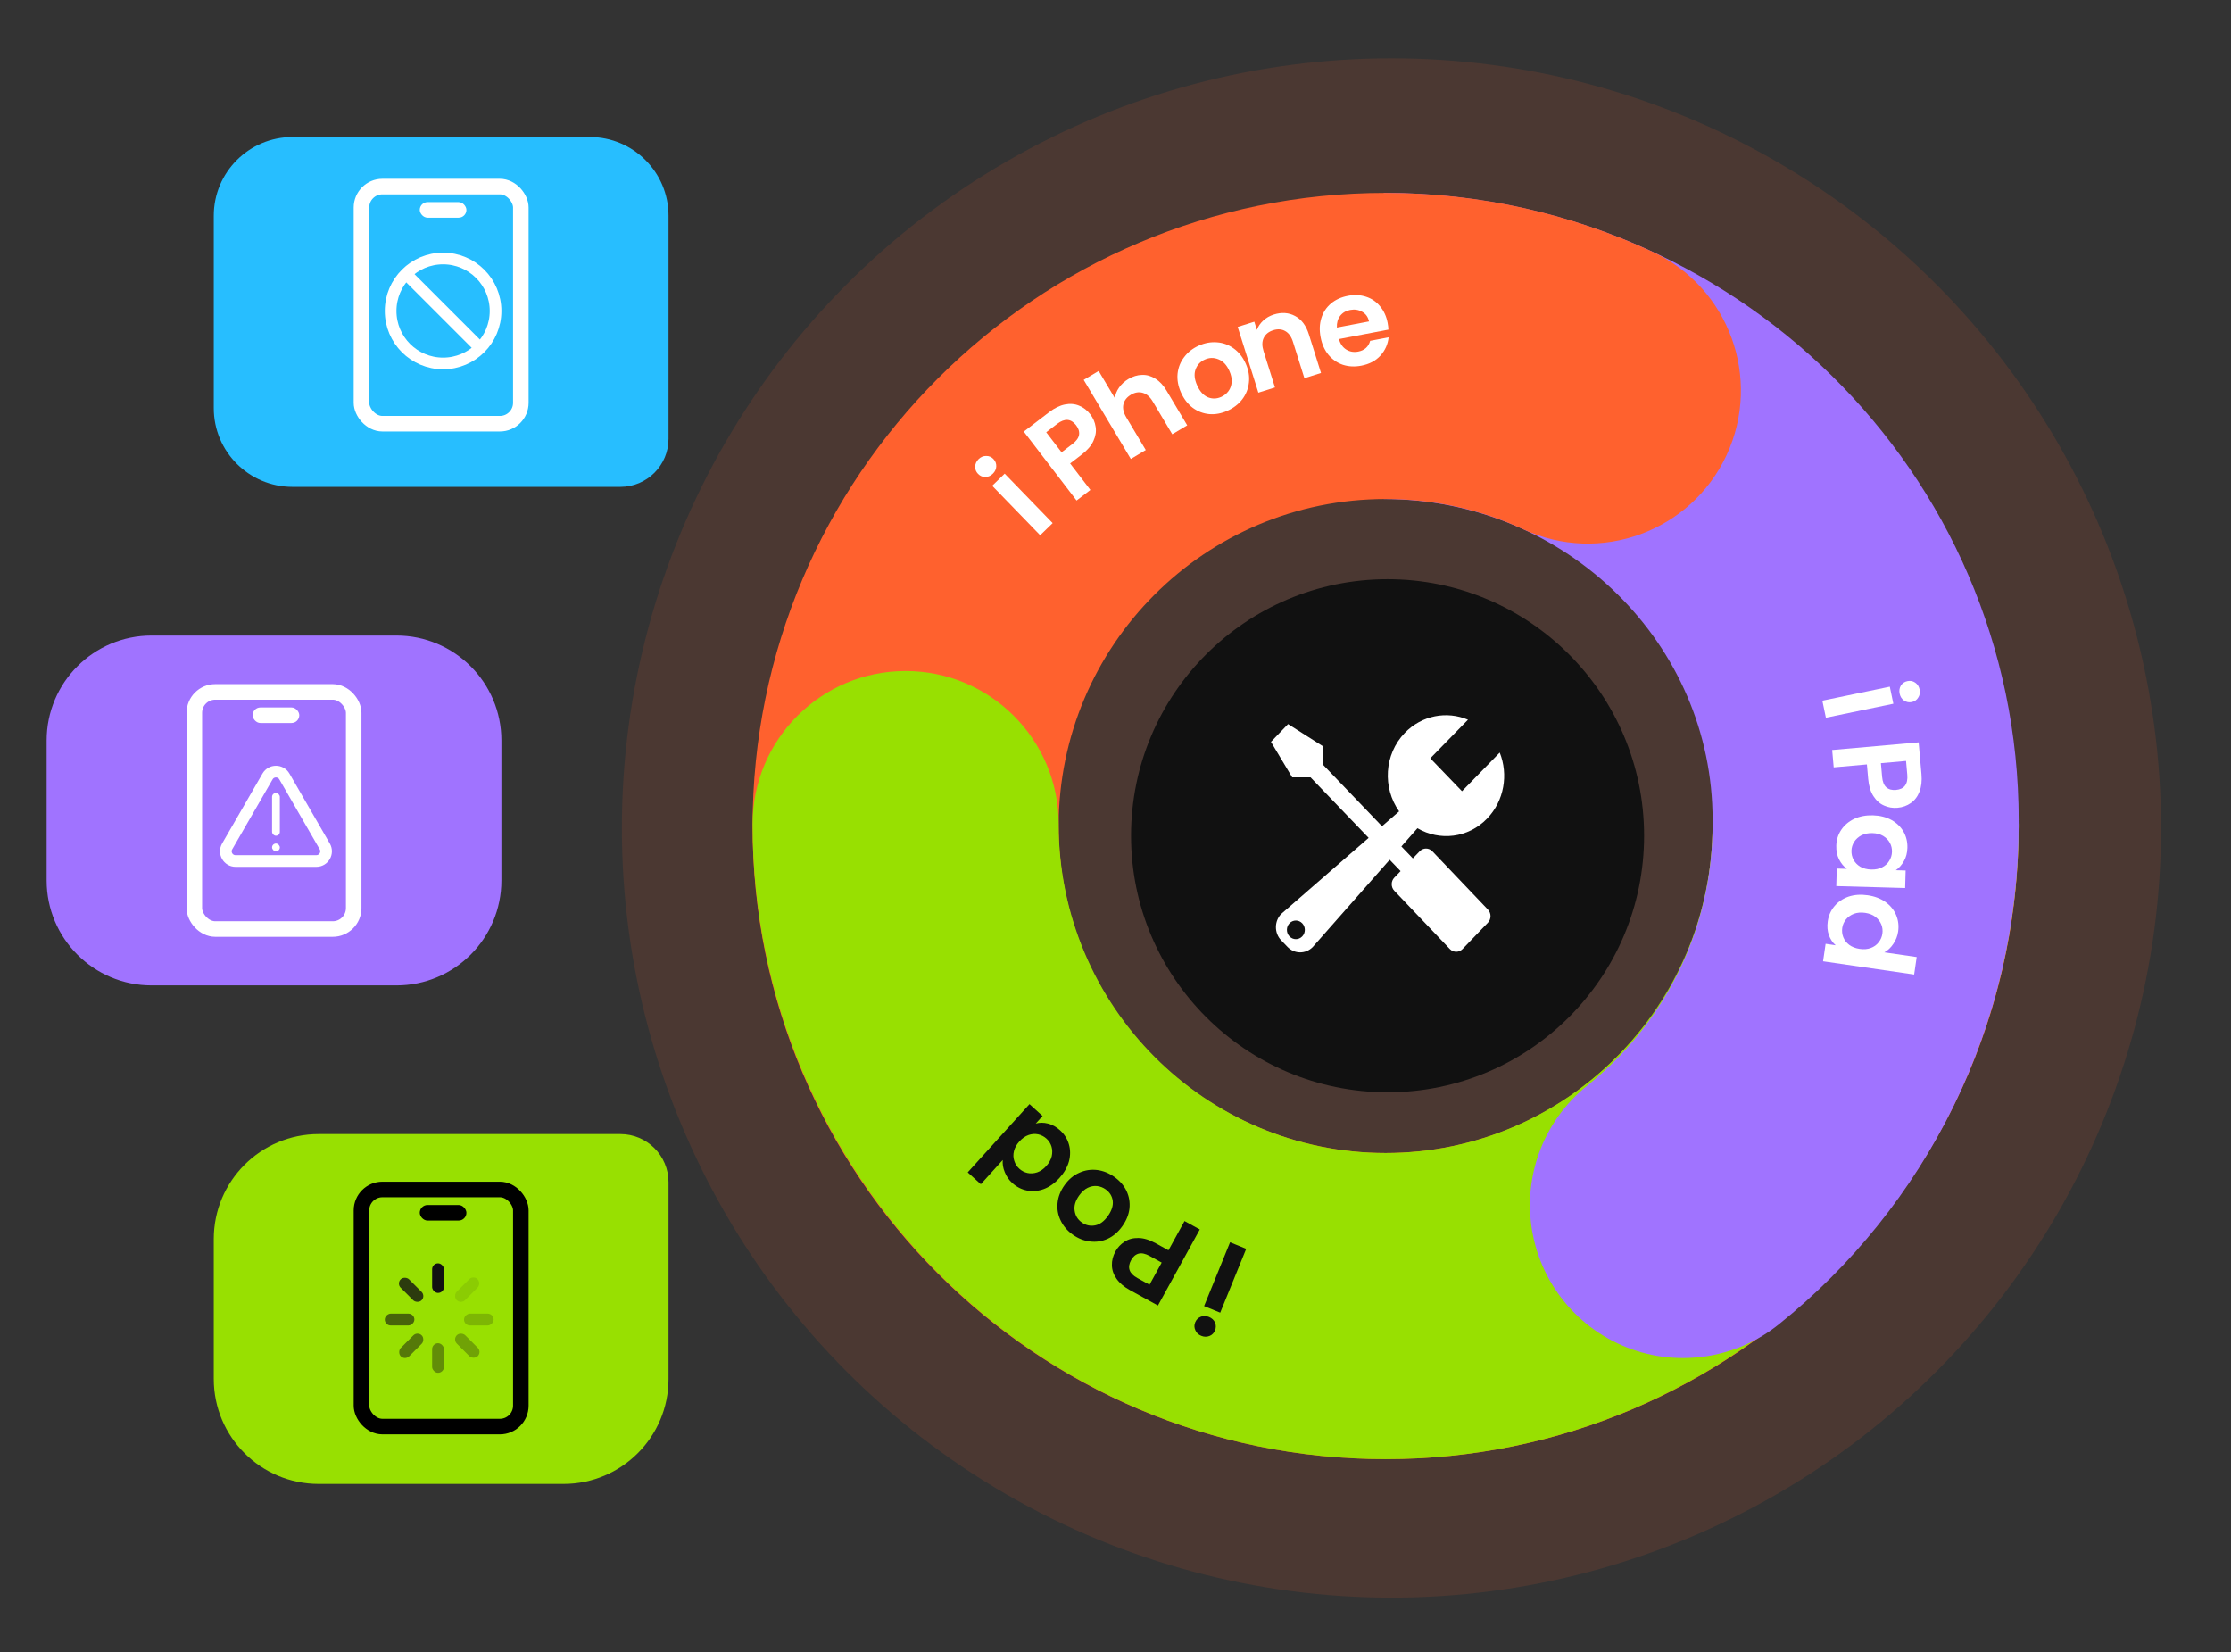 <svg width="574" height="425" viewBox="0 0 574 425" fill="none" xmlns="http://www.w3.org/2000/svg">
<rect x="0" y="0" width="574" height="425" fill="#333333" stroke="none"/>
<circle opacity="0.12" cx="358" cy="213" r="198" fill="#FF612E"/>
<circle cx="357" cy="215" r="66" fill="#111111"/>
<path d="M385.857 193.602C388.109 199.246 387.036 205.984 382.617 210.573C377.751 215.627 370.397 216.414 364.683 213.067L360.553 217.754L363.499 220.826L365.26 218.997C366.161 218.061 367.621 218.061 368.522 218.997L382.81 233.986C383.711 234.921 383.711 236.437 382.81 237.372L376.287 244.147C375.387 245.082 373.928 245.082 373.026 244.147L358.738 229.157C357.838 228.223 357.838 226.707 358.738 225.771L360.347 224.101L357.537 221.175L337.776 243.597C335.975 245.468 333.055 245.468 331.254 243.597L329.623 241.903C327.822 240.032 327.822 236.999 329.623 235.128L352.133 215.547L337.182 199.979L332.462 199.977L327 190.851L331.4 186.276L340.385 191.986L340.446 196.788L355.569 212.558L359.97 208.73C355.669 202.64 356.117 194.063 361.419 188.557C365.817 183.99 372.266 182.857 377.686 185.153L367.995 195.078L376.147 203.545L385.857 193.602ZM335.037 237.516C334.135 236.581 332.675 236.581 331.775 237.516C330.875 238.452 330.875 239.969 331.775 240.904C332.675 241.84 334.135 241.84 335.037 240.904C335.937 239.969 335.937 238.452 335.037 237.516Z" fill="white"/>
<path d="M480 211C480 143.621 424.483 89 356 89" stroke="#A073FF" stroke-width="78.75"/>
<path d="M391.918 136.162C411.636 145.333 435.055 136.783 444.226 117.065C453.397 97.347 444.847 73.928 425.129 64.757L391.918 136.162ZM440.625 212.5C440.625 258.961 402.961 296.625 356.5 296.625V375.375C446.453 375.375 519.375 302.453 519.375 212.5H440.625ZM356.5 296.625C310.039 296.625 272.375 258.961 272.375 212.5H193.625C193.625 302.453 266.547 375.375 356.5 375.375V296.625ZM272.375 212.5C272.375 166.039 310.039 128.375 356.5 128.375V49.625C266.547 49.625 193.625 122.547 193.625 212.5H272.375ZM356.5 128.375C369.232 128.375 381.202 131.177 391.918 136.162L425.129 64.757C404.224 55.034 380.94 49.625 356.5 49.625V128.375Z" fill="#FF612E"/>
<path d="M255.437 121.873C254.87 122.422 254.224 122.706 253.5 122.725C252.776 122.714 252.154 122.441 251.634 121.905C251.114 121.369 250.867 120.746 250.893 120.038C250.92 119.299 251.216 118.655 251.783 118.105C252.35 117.556 252.995 117.286 253.719 117.298C254.443 117.279 255.065 117.537 255.585 118.073C256.105 118.609 256.352 119.246 256.325 119.985C256.299 120.694 256.003 121.323 255.437 121.873ZM258.492 121.851L270.834 134.578L267.618 137.697L255.276 124.97L258.492 121.851Z" fill="white"/>
<path d="M280.535 106.613C281.261 107.561 281.714 108.625 281.892 109.805C282.088 110.973 281.897 112.18 281.321 113.427C280.762 114.662 279.754 115.837 278.298 116.953L275.326 119.23L280.541 126.038L276.985 128.762L263.401 111.031L269.93 106.03C271.302 104.979 272.652 104.321 273.98 104.056C275.309 103.79 276.528 103.891 277.638 104.357C278.765 104.811 279.73 105.563 280.535 106.613ZM275.946 114.199C276.929 113.447 277.488 112.669 277.625 111.865C277.749 111.045 277.5 110.228 276.877 109.415C275.553 107.688 273.927 107.564 271.996 109.043L269.176 111.203L273.127 116.359L275.946 114.199Z" fill="white"/>
<path d="M290.311 97.509C291.466 96.822 292.645 96.466 293.849 96.445C295.042 96.404 296.18 96.732 297.265 97.426C298.357 98.092 299.312 99.112 300.131 100.486L305.455 109.421L301.606 111.714L296.594 103.302C295.873 102.092 295.019 101.347 294.032 101.066C293.034 100.767 292.013 100.928 290.968 101.551C289.906 102.184 289.259 103.016 289.029 104.047C288.807 105.049 289.056 106.155 289.776 107.364L294.789 115.776L290.94 118.069L278.819 97.727L282.667 95.434L286.844 102.444C286.946 101.489 287.3 100.583 287.906 99.725C288.502 98.849 289.303 98.11 290.311 97.509Z" fill="white"/>
<path d="M315.8 105.669C314.243 106.366 312.688 106.653 311.137 106.53C309.577 106.387 308.154 105.844 306.866 104.901C305.599 103.949 304.594 102.646 303.853 100.991C303.112 99.336 302.819 97.714 302.972 96.126C303.145 94.529 303.712 93.107 304.673 91.858C305.624 90.591 306.879 89.608 308.437 88.911C309.994 88.213 311.563 87.932 313.142 88.066C314.713 88.181 316.142 88.709 317.429 89.652C318.736 90.587 319.759 91.881 320.501 93.536C321.242 95.191 321.516 96.822 321.323 98.427C321.15 100.024 320.578 101.461 319.607 102.737C318.646 103.985 317.377 104.962 315.8 105.669ZM314.205 102.106C314.945 101.774 315.557 101.29 316.043 100.651C316.539 99.985 316.821 99.204 316.888 98.31C316.955 97.415 316.757 96.451 316.295 95.419C315.606 93.881 314.67 92.886 313.486 92.435C312.313 91.955 311.142 91.977 309.974 92.5C308.806 93.023 308.01 93.882 307.586 95.077C307.174 96.243 307.312 97.596 308.001 99.134C308.689 100.672 309.601 101.69 310.735 102.187C311.88 102.656 313.037 102.629 314.205 102.106Z" fill="white"/>
<path d="M327.733 80.913C329.748 80.279 331.578 80.408 333.222 81.3C334.86 82.171 336.038 83.747 336.755 86.026L339.874 95.947L335.601 97.291L332.663 87.95C332.241 86.607 331.582 85.685 330.686 85.183C329.784 84.662 328.753 84.584 327.593 84.948C326.413 85.32 325.592 85.98 325.131 86.93C324.683 87.854 324.67 88.987 325.093 90.33L328.03 99.671L323.756 101.015L318.438 84.104L322.712 82.76L323.374 84.866C323.714 83.954 324.257 83.157 325.004 82.475C325.765 81.766 326.675 81.245 327.733 80.913Z" fill="white"/>
<path d="M357.022 83.076C357.141 83.705 357.207 84.279 357.219 84.798L344.488 87.224C344.833 88.461 345.461 89.362 346.372 89.927C347.283 90.492 348.304 90.666 349.436 90.451C351.071 90.139 352.1 89.215 352.524 87.68L357.27 86.775C357.087 88.547 356.387 90.114 355.169 91.475C353.948 92.816 352.3 93.684 350.225 94.079C348.549 94.398 346.97 94.319 345.489 93.841C344.025 93.338 342.786 92.478 341.772 91.26C340.779 90.037 340.113 88.535 339.773 86.754C339.43 84.952 339.495 83.3 339.969 81.798C340.443 80.296 341.27 79.052 342.45 78.067C343.631 77.082 345.08 76.426 346.799 76.099C348.454 75.783 350 75.858 351.435 76.323C352.891 76.784 354.101 77.606 355.065 78.791C356.046 79.95 356.698 81.379 357.022 83.076ZM352.224 82.687C351.987 81.56 351.407 80.737 350.483 80.218C349.555 79.678 348.515 79.518 347.362 79.737C346.272 79.945 345.414 80.456 344.787 81.27C344.178 82.06 343.901 83.057 343.957 84.263L352.224 82.687Z" fill="white"/>
<path d="M272.375 212C272.375 190.254 254.746 172.625 233 172.625C211.254 172.625 193.625 190.254 193.625 212H272.375ZM440.625 212C440.625 258.887 402.811 296.625 356.5 296.625V375.375C446.603 375.375 519.375 302.079 519.375 212H440.625ZM356.5 296.625C310.189 296.625 272.375 258.887 272.375 212H193.625C193.625 302.079 266.397 375.375 356.5 375.375V296.625Z" fill="#98E001"/>
<path d="M480 212C480 251.682 461.643 287.054 433 310" stroke="#A073FF" stroke-width="78.75" stroke-linecap="round"/>
<path d="M488.748 178.451C488.588 177.678 488.693 176.98 489.066 176.358C489.463 175.753 490.027 175.374 490.758 175.223C491.489 175.071 492.147 175.196 492.731 175.597C493.341 176.016 493.726 176.611 493.887 177.384C494.047 178.157 493.929 178.846 493.531 179.451C493.159 180.073 492.608 180.46 491.877 180.612C491.145 180.764 490.475 180.63 489.865 180.212C489.281 179.811 488.908 179.223 488.748 178.451ZM487.129 181.042L469.771 184.644L468.86 180.258L486.218 176.655L487.129 181.042Z" fill="white"/>
<path d="M488.187 207.811C486.997 207.917 485.856 207.729 484.764 207.247C483.674 206.787 482.756 205.979 482.012 204.824C481.269 203.691 480.816 202.21 480.655 200.383L480.324 196.653L471.782 197.409L471.387 192.947L493.636 190.977L494.361 199.169C494.513 200.89 494.346 202.383 493.858 203.647C493.37 204.911 492.632 205.887 491.643 206.574C490.657 207.282 489.505 207.695 488.187 207.811ZM484.24 199.872C484.349 201.105 484.706 201.994 485.311 202.54C485.937 203.085 486.761 203.312 487.781 203.221C489.948 203.029 490.925 201.722 490.71 199.3L490.397 195.761L483.926 196.334L484.24 199.872Z" fill="white"/>
<path d="M481.886 209.748C483.677 209.799 485.256 210.195 486.622 210.938C487.988 211.702 489.027 212.702 489.739 213.938C490.451 215.196 490.785 216.582 490.743 218.096C490.706 219.418 490.407 220.562 489.846 221.528C489.285 222.516 488.591 223.297 487.764 223.871L490.291 223.942L490.164 228.452L472.443 227.955L472.57 223.444L475.161 223.517C474.345 222.918 473.675 222.099 473.149 221.06C472.644 220.043 472.41 218.873 472.447 217.551C472.489 216.058 472.911 214.704 473.714 213.489C474.515 212.295 475.619 211.355 477.026 210.668C478.453 210.004 480.073 209.698 481.886 209.748ZM481.43 223.693C482.518 223.724 483.451 223.536 484.231 223.132C485.032 222.727 485.645 222.168 486.071 221.454C486.518 220.741 486.753 219.969 486.776 219.137C486.8 218.306 486.619 217.532 486.233 216.817C485.848 216.102 485.267 215.51 484.49 215.04C483.735 214.592 482.824 214.353 481.757 214.323C480.691 214.293 479.747 214.48 478.924 214.883C478.123 215.309 477.499 215.868 477.053 216.56C476.606 217.273 476.371 218.034 476.348 218.845C476.325 219.676 476.506 220.46 476.891 221.197C477.297 221.934 477.878 222.526 478.633 222.974C479.41 223.423 480.343 223.663 481.43 223.693Z" fill="white"/>
<path d="M480.538 230.311C482.311 230.569 483.833 231.146 485.104 232.042C486.372 232.96 487.286 234.084 487.847 235.416C488.408 236.748 488.579 238.164 488.361 239.662C488.196 240.802 487.784 241.853 487.127 242.814C486.491 243.777 485.717 244.506 484.804 244.998L493.133 246.209L492.479 250.706L469.045 247.298L469.699 242.801L472.296 243.179C471.51 242.504 470.926 241.632 470.542 240.563C470.159 239.494 470.062 238.305 470.252 236.997C470.467 235.519 471.044 234.223 471.982 233.109C472.92 231.995 474.127 231.179 475.604 230.661C477.099 230.167 478.743 230.05 480.538 230.311ZM478.466 244.109C479.543 244.265 480.492 244.188 481.314 243.876C482.156 243.567 482.83 243.083 483.336 242.424C483.862 241.767 484.185 241.028 484.305 240.204C484.425 239.381 484.335 238.592 484.035 237.837C483.735 237.082 483.227 236.426 482.51 235.869C481.812 235.336 480.935 234.993 479.879 234.839C478.824 234.686 477.864 234.762 477 235.068C476.155 235.397 475.47 235.88 474.947 236.515C474.42 237.171 474.098 237.901 473.982 238.703C473.862 239.526 473.95 240.326 474.247 241.102C474.565 241.881 475.073 242.537 475.772 243.07C476.492 243.606 477.39 243.952 478.466 244.109Z" fill="white"/>
<path d="M311.041 338.793C311.772 339.09 312.292 339.567 312.601 340.223C312.882 340.89 312.882 341.569 312.6 342.261C312.319 342.952 311.848 343.429 311.189 343.69C310.502 343.963 309.793 343.951 309.062 343.653C308.331 343.356 307.825 342.873 307.544 342.206C307.235 341.55 307.221 340.877 307.503 340.185C307.784 339.494 308.269 339.011 308.956 338.738C309.615 338.477 310.31 338.495 311.041 338.793ZM309.793 336.004L316.478 319.585L320.628 321.275L313.942 337.694L309.793 336.004Z" fill="#111111"/>
<path d="M286.98 321.95C287.556 320.904 288.348 320.061 289.357 319.423C290.347 318.775 291.528 318.463 292.902 318.489C294.258 318.504 295.739 318.954 297.346 319.838L300.626 321.643L304.761 314.13L308.686 316.29L297.918 335.859L290.712 331.894C289.199 331.061 288.053 330.089 287.276 328.98C286.498 327.87 286.1 326.714 286.08 325.51C286.042 324.296 286.342 323.109 286.98 321.95ZM295.771 323.099C294.687 322.502 293.75 322.303 292.959 322.501C292.158 322.718 291.511 323.275 291.017 324.172C289.968 326.078 290.509 327.618 292.639 328.79L295.751 330.503L298.883 324.811L295.771 323.099Z" fill="#111111"/>
<path d="M286.737 302.796C288.126 303.787 289.16 304.983 289.838 306.384C290.504 307.802 290.756 309.304 290.594 310.891C290.414 312.466 289.798 313.992 288.745 315.469C287.692 316.945 286.442 318.019 284.994 318.689C283.529 319.348 282.015 319.579 280.453 319.381C278.878 319.202 277.396 318.616 276.006 317.626C274.616 316.635 273.58 315.424 272.897 313.994C272.201 312.581 271.935 311.081 272.097 309.493C272.242 307.894 272.841 306.356 273.893 304.879C274.946 303.403 276.214 302.342 277.696 301.695C279.161 301.037 280.69 300.804 282.282 300.996C283.845 301.193 285.33 301.793 286.737 302.796ZM284.47 305.975C283.81 305.505 283.082 305.221 282.286 305.125C281.46 305.034 280.644 305.186 279.838 305.581C279.033 305.976 278.302 306.634 277.645 307.554C276.667 308.927 276.282 310.238 276.492 311.487C276.671 312.742 277.282 313.741 278.325 314.484C279.367 315.227 280.51 315.479 281.755 315.24C282.97 315.006 284.067 314.203 285.045 312.83C286.023 311.458 286.44 310.157 286.295 308.927C286.121 307.702 285.512 306.718 284.47 305.975Z" fill="#111111"/>
<path d="M272.568 303.06C271.365 304.388 270.038 305.33 268.585 305.886C267.117 306.427 265.673 306.559 264.255 306.282C262.837 306.005 261.566 305.358 260.443 304.342C259.589 303.569 258.946 302.642 258.515 301.56C258.069 300.495 257.897 299.446 257.996 298.414L252.348 304.653L248.979 301.604L264.872 284.049L268.241 287.099L266.48 289.044C267.478 288.768 268.528 288.769 269.629 289.046C270.73 289.324 271.771 289.907 272.752 290.794C273.859 291.797 274.613 292.998 275.015 294.397C275.417 295.797 275.421 297.254 275.028 298.769C274.605 300.285 273.785 301.716 272.568 303.06ZM262.268 293.649C261.538 294.455 261.073 295.286 260.874 296.142C260.66 297.013 260.687 297.843 260.952 298.63C261.204 299.433 261.638 300.114 262.254 300.672C262.871 301.231 263.577 301.596 264.37 301.768C265.164 301.94 265.992 301.884 266.854 301.599C267.686 301.316 268.46 300.779 269.176 299.989C269.892 299.198 270.363 298.359 270.591 297.472C270.789 296.586 270.77 295.749 270.534 294.96C270.283 294.157 269.857 293.483 269.256 292.939C268.639 292.381 267.926 292.008 267.116 291.822C266.292 291.651 265.464 291.708 264.632 291.991C263.786 292.289 262.998 292.842 262.268 293.649Z" fill="#111111"/>
<path d="M12 226.5C12 241.412 24.088 253.5 39 253.5H102C116.912 253.5 129 241.412 129 226.5V190.5C129 175.588 116.912 163.5 102 163.5H39C24.088 163.5 12 175.588 12 190.5V226.5Z" fill="#A073FF"/>
<path d="M55 354.75C55 369.662 67.088 381.75 82 381.75H145C159.912 381.75 172 369.662 172 354.75V304.125C172 297.29 166.46 291.75 159.625 291.75H82C67.088 291.75 55 303.838 55 318.75V354.75Z" fill="#98E001"/>
<rect x="111.181" y="325" width="3.045" height="7.613" rx="1.523" fill="#111111"/>
<g opacity="0.1">
<rect x="121.805" y="328.01" width="3.045" height="7.613" rx="1.523" transform="rotate(45 121.805 328.01)" fill="#111111"/>
</g>
<g opacity="0.2">
<rect x="127" y="337.942" width="3.045" height="7.613" rx="1.523" transform="rotate(90 127 337.942)" fill="#111111"/>
</g>
<g opacity="0.3">
<rect x="123.994" y="347.805" width="3.045" height="7.613" rx="1.523" transform="rotate(135 123.994 347.805)" fill="#111111"/>
</g>
<g opacity="0.4">
<rect x="114.225" y="353.167" width="3.045" height="7.613" rx="1.523" transform="rotate(180 114.225 353.167)" fill="#111111"/>
</g>
<g opacity="0.5">
<rect x="104.195" y="349.994" width="3.045" height="7.613" rx="1.523" transform="rotate(-135 104.195 349.994)" fill="#111111"/>
</g>
<g opacity="0.6">
<rect x="99" y="340.986" width="3.045" height="7.613" rx="1.523" transform="rotate(-90 99 340.986)" fill="#111111"/>
</g>
<g opacity="0.8">
<rect x="102.009" y="330.195" width="3.045" height="7.613" rx="1.523" transform="rotate(-45 102.009 330.195)" fill="#111111"/>
</g>
<rect x="93" y="306" width="41" height="61" rx="5.385" stroke="black" stroke-width="4"/>
<rect x="108" y="310" width="12" height="4" rx="2" fill="black"/>
<path d="M55 55.5C55 44.316 64.066 35.25 75.25 35.25H151.75C162.934 35.25 172 44.316 172 55.5V112.875C172 119.71 166.46 125.25 159.625 125.25H75.25C64.066 125.25 55 116.184 55 105V55.5Z" fill="#27BEFF"/>
<rect x="93" y="48" width="41" height="61" rx="5.385" stroke="white" stroke-width="4"/>
<circle cx="114" cy="80" r="13.5" stroke="white" stroke-width="3"/>
<path d="M104 70L124 90" stroke="white" stroke-width="3"/>
<path d="M68.835 199.75C69.797 198.083 72.203 198.083 73.165 199.75L83.557 217.75C84.52 219.417 83.317 221.5 81.392 221.5H60.608C58.683 221.5 57.48 219.417 58.443 217.75L68.835 199.75Z" stroke="white" stroke-width="3"/>
<rect x="70" y="204" width="2" height="11" rx="1" fill="white"/>
<rect x="70" y="217" width="2" height="2" rx="1" fill="white"/>
<rect x="108" y="52" width="12" height="4" rx="2" fill="white"/>
<rect x="50" y="178" width="41" height="61" rx="5.385" stroke="white" stroke-width="4"/>
<rect x="65" y="182" width="12" height="4" rx="2" fill="white"/>
</svg>
